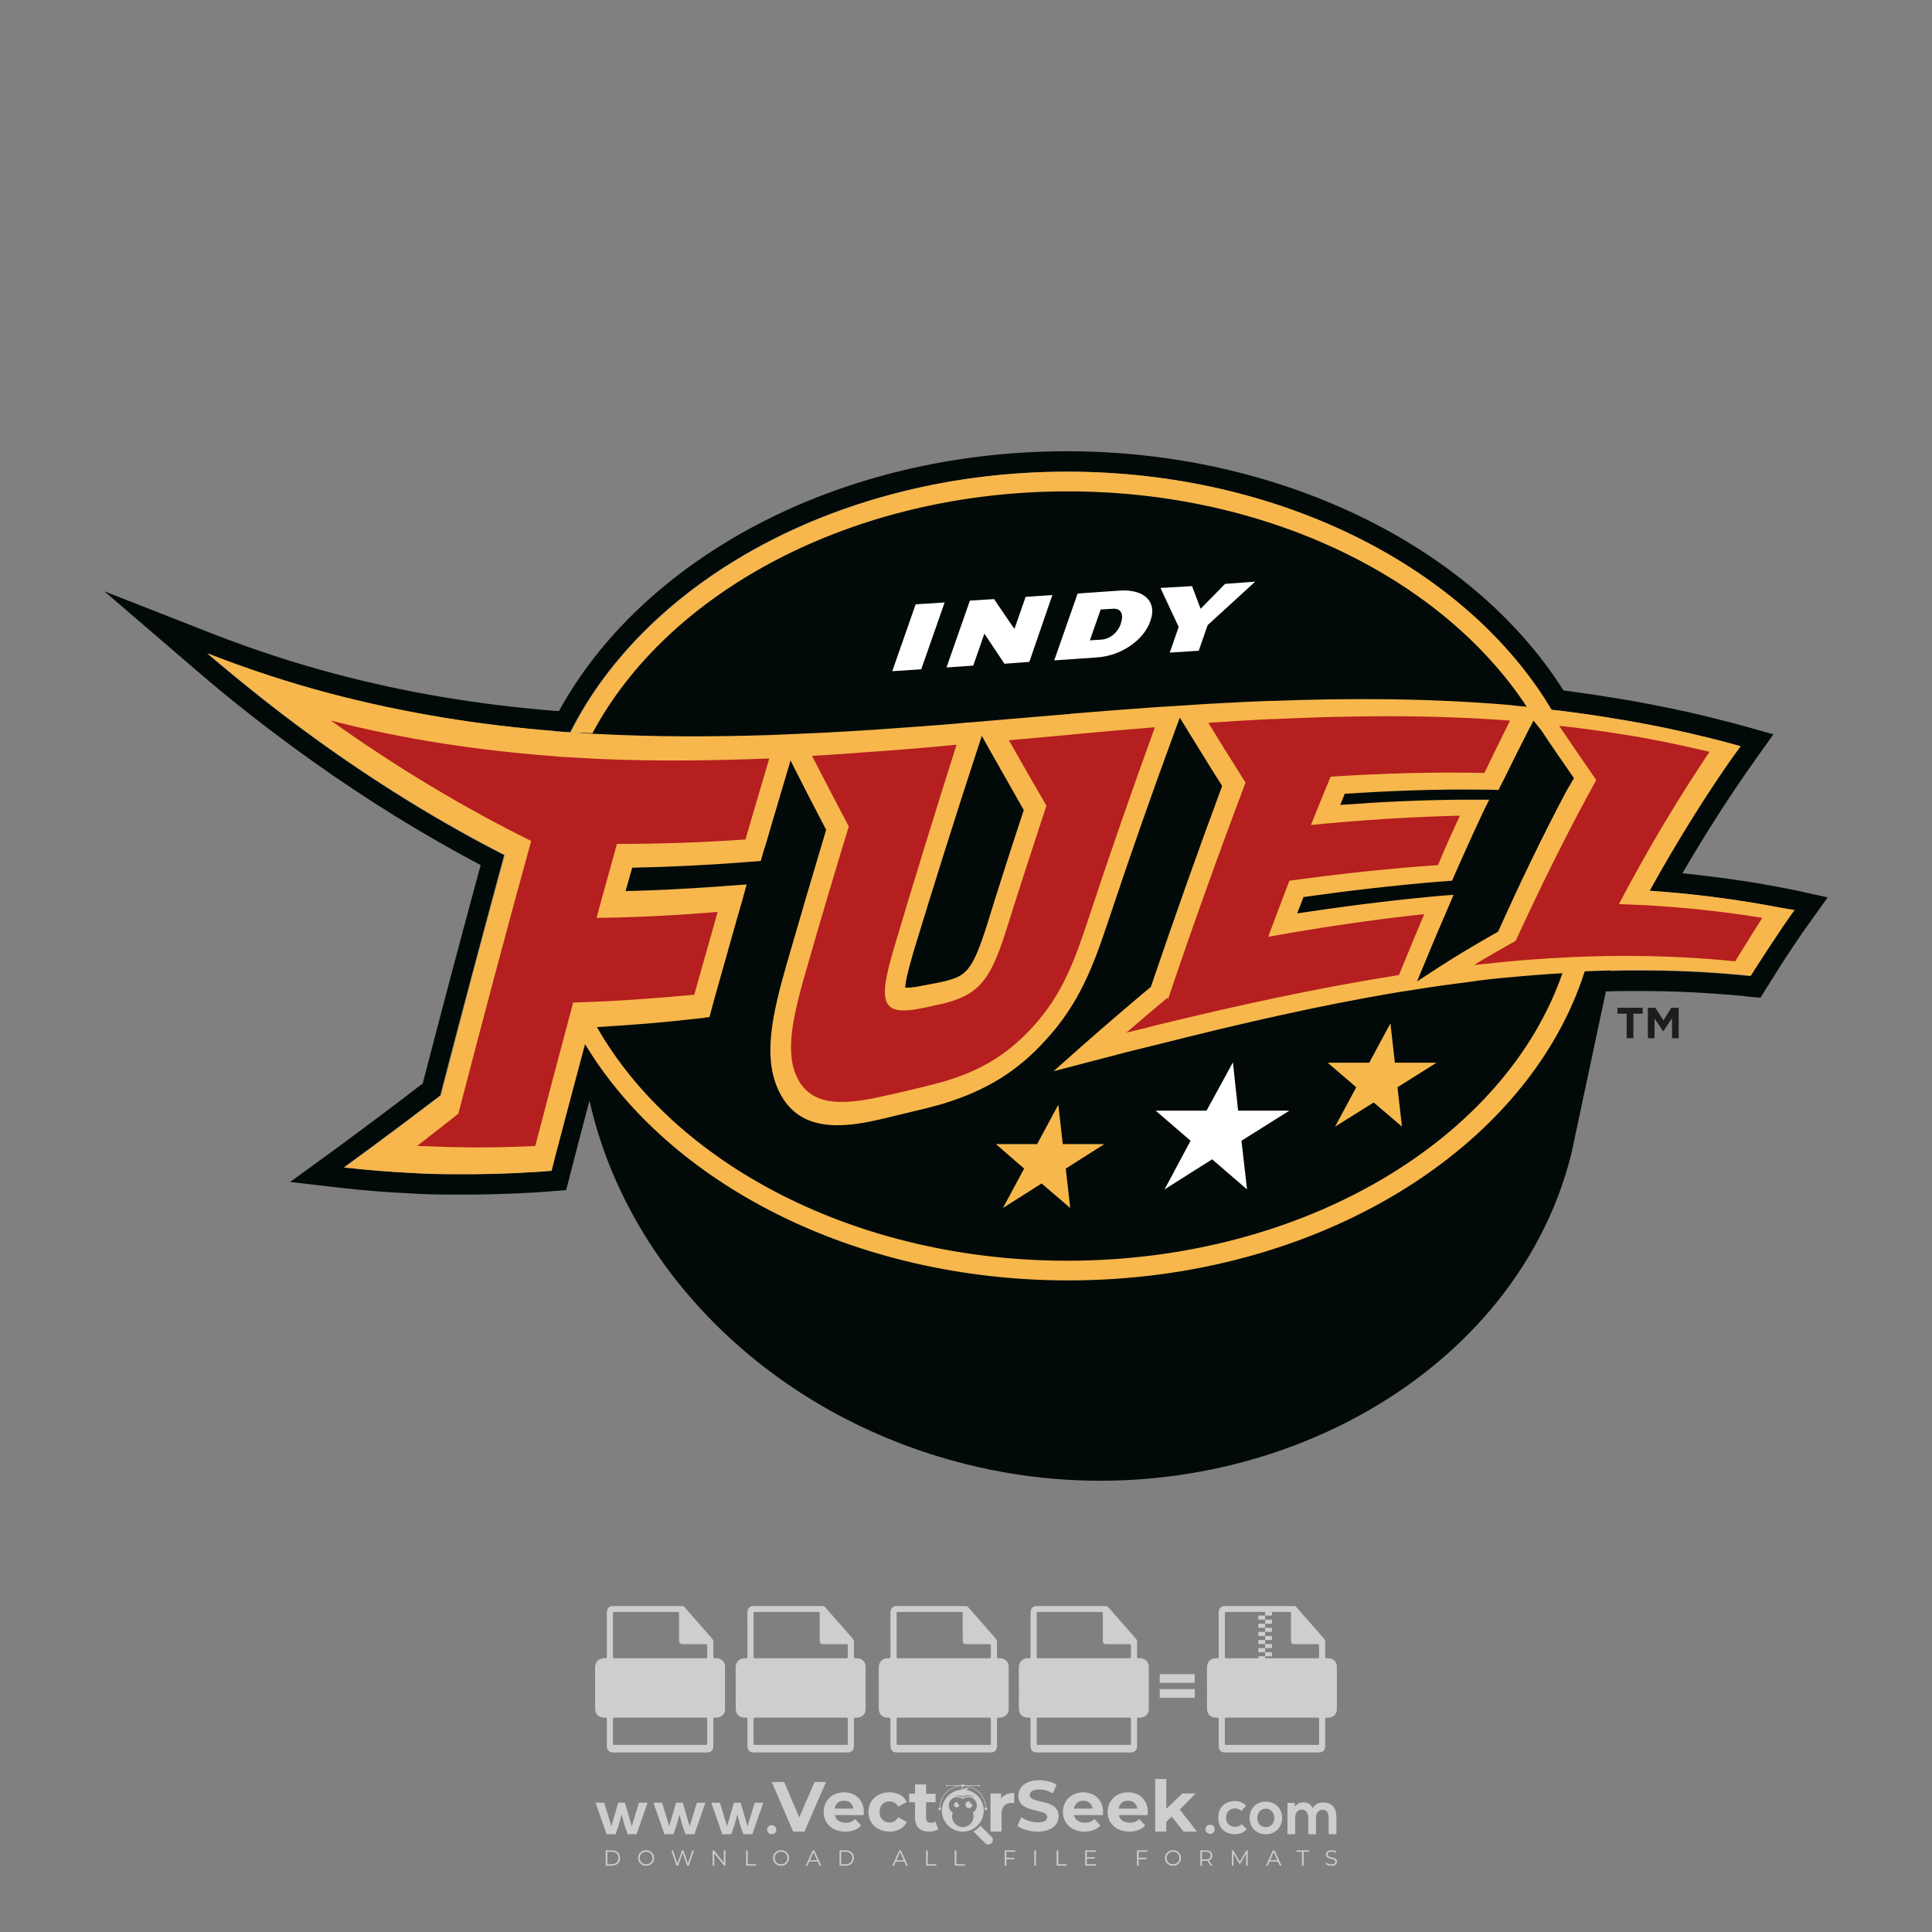 <?xml version="1.0" encoding="iso-8859-1"?>
<!-- Generator: Adobe Illustrator 27.0.0, SVG Export Plug-In . SVG Version: 6.00 Build 0)  -->
<svg version="1.1" id="Layer_1" xmlns="http://www.w3.org/2000/svg" xmlns:xlink="http://www.w3.org/1999/xlink" x="0px" y="0px"
	 viewBox="0 0 500 500" style="enable-background:new 0 0 500 500;" xml:space="preserve">
<rect x="0" y="0" width="500" height="500" fill="#808080" stroke="none"/>
<g id="watermark_1_">
	<g>
		<g id="watermark" style="opacity:0.61;">
			<g>
				<g>
					<g>
						<g>
							<polygon style="fill:#FFFFFF;" points="213.765,461.172 208.204,474.017 205.268,474.017 199.726,461.172 202.938,461.172 
								206.846,470.347 210.81,461.172 							"/>
						</g>
						<g>
							<path style="fill:#FFFFFF;" d="M223.507,469.741h-7.469c0.275,1.23,1.321,1.982,2.826,1.982c1.046,0,1.798-0.312,2.477-0.954
								l1.523,1.651c-0.917,1.046-2.294,1.597-4.074,1.597c-3.413,0-5.634-2.147-5.634-5.083c0-2.954,2.257-5.083,5.267-5.083
								c2.899,0,5.138,1.945,5.138,5.12C223.562,469.191,223.526,469.503,223.507,469.741 M216.002,468.071h4.863
								c-0.202-1.248-1.138-2.055-2.422-2.055C217.139,466.016,216.204,466.805,216.002,468.071"/>
						</g>
						<g>
							<path style="fill:#FFFFFF;" d="M224.735,468.934c0-2.973,2.294-5.083,5.505-5.083c2.074,0,3.707,0.899,4.423,2.514
								l-2.22,1.193c-0.532-0.936-1.321-1.358-2.221-1.358c-1.45,0-2.587,1.009-2.587,2.734c0,1.725,1.138,2.734,2.587,2.734
								c0.899,0,1.688-0.404,2.221-1.358l2.22,1.211c-0.716,1.578-2.349,2.495-4.423,2.495
								C227.029,474.017,224.735,471.907,224.735,468.934"/>
						</g>
						<g>
							<path style="fill:#FFFFFF;" d="M242.828,473.393c-0.587,0.422-1.45,0.624-2.331,0.624c-2.33,0-3.688-1.193-3.688-3.542
								v-4.055h-1.523v-2.202h1.523v-2.404h2.863v2.404h2.459v2.202h-2.459v4.019c0,0.844,0.458,1.303,1.229,1.303
								c0.422,0,0.844-0.128,1.156-0.367L242.828,473.393z"/>
						</g>
					</g>
					<g>
						<path style="fill:#FFFFFF;" d="M262.474,463.997v2.643c-0.238-0.018-0.422-0.037-0.642-0.037
							c-1.578,0-2.624,0.862-2.624,2.753v4.661h-2.863v-9.873h2.734v1.303C259.776,464.493,260.951,463.997,262.474,463.997"/>
					</g>
					<g>
						<path style="fill:#FFFFFF;" d="M263.299,472.53l1.009-2.239c1.083,0.789,2.697,1.339,4.239,1.339
							c1.762,0,2.477-0.587,2.477-1.376c0-2.404-7.469-0.752-7.469-5.524c0-2.184,1.762-4,5.413-4c1.615,0,3.267,0.385,4.459,1.138
							l-0.918,2.257c-1.193-0.679-2.422-1.009-3.56-1.009c-1.761,0-2.44,0.66-2.44,1.468c0,2.367,7.468,0.734,7.468,5.45
							c0,2.147-1.78,3.982-5.45,3.982C266.492,474.017,264.437,473.411,263.299,472.53"/>
					</g>
					<g>
						<path style="fill:#FFFFFF;" d="M285.428,469.741h-7.469c0.275,1.23,1.321,1.982,2.826,1.982c1.046,0,1.798-0.312,2.477-0.954
							l1.523,1.651c-0.918,1.046-2.294,1.597-4.074,1.597c-3.413,0-5.634-2.147-5.634-5.083c0-2.954,2.257-5.083,5.267-5.083
							c2.9,0,5.138,1.945,5.138,5.12C285.484,469.191,285.447,469.503,285.428,469.741 M277.923,468.071h4.863
							c-0.202-1.248-1.138-2.055-2.422-2.055C279.061,466.016,278.125,466.805,277.923,468.071"/>
					</g>
					<g>
						<path style="fill:#FFFFFF;" d="M297.007,469.741h-7.469c0.275,1.23,1.321,1.982,2.826,1.982c1.046,0,1.798-0.312,2.477-0.954
							l1.523,1.651c-0.918,1.046-2.294,1.597-4.074,1.597c-3.413,0-5.634-2.147-5.634-5.083c0-2.954,2.257-5.083,5.267-5.083
							c2.899,0,5.138,1.945,5.138,5.12C297.062,469.191,297.025,469.503,297.007,469.741 M289.501,468.071h4.863
							c-0.202-1.248-1.138-2.055-2.422-2.055C290.639,466.016,289.703,466.805,289.501,468.071"/>
					</g>
					<g>
						<polygon style="fill:#FFFFFF;" points="303.208,470.145 301.831,471.503 301.831,474.017 298.969,474.017 298.969,460.401 
							301.831,460.401 301.831,468.108 306.016,464.144 309.429,464.144 305.318,468.328 309.796,474.017 306.327,474.017 						"/>
					</g>
					<g>
						<path style="fill:#FFFFFF;" d="M256.601,475.359L256.601,475.359l-2.86-2.86c-0.435,0.508-0.953,0.943-1.534,1.284
							c-0.092,0.069-0.186,0.136-0.283,0.199l3.027,3.027c0.456,0.456,1.195,0.456,1.65,0
							C257.057,476.554,257.057,475.815,256.601,475.359"/>
					</g>
					<g>
						<path style="fill:#FFFFFF;" d="M249.984,463.244c0.221-0.173,0.495-0.281,0.797-0.281c0.042,0,0.083,0.002,0.124,0.006
							c-0.214-0.156-0.478-0.249-0.764-0.249c-0.395,0-0.744,0.18-0.981,0.458c-0.051,0-0.1,0.006-0.151,0.008
							c0.039-0.077,0.064-0.162,0.064-0.255c0-0.234-0.143-0.434-0.346-0.519c0.087,0.126,0.138,0.279,0.138,0.445
							c0,0.122-0.031,0.237-0.081,0.341c-2.811,0.201-5.03,2.539-5.03,5.4c0,2.993,2.426,5.42,5.42,5.42
							c2.993,0,5.42-2.426,5.42-5.42C254.595,465.879,252.593,463.635,249.984,463.244 M247.983,464.656
							c0.435,0,0.844,0.112,1.199,0.309c0.374-0.245,0.82-0.387,1.299-0.387c0.711,0,1.348,0.312,1.784,0.806
							c-0.435-0.379-1.004-0.61-1.627-0.61c-0.449,0-0.87,0.12-1.234,0.329c-0.079,0.046-0.156,0.096-0.229,0.15
							c-0.065-0.048-0.133-0.093-0.204-0.134c-0.369-0.219-0.8-0.344-1.26-0.344c-0.3,0-0.588,0.054-0.854,0.152
							C247.196,464.754,247.578,464.656,247.983,464.656 M251.772,469.098c0.115,0.305,0.181,0.634,0.181,0.979
							c0,1.534-1.244,2.777-2.778,2.777c-1.534,0-2.777-1.243-2.777-2.777c0-0.345,0.066-0.674,0.181-0.979
							c-0.62-0.382-1.035-1.064-1.035-1.846c0-1.197,0.971-2.168,2.168-2.168c0.565,0,1.078,0.218,1.463,0.572
							c0.386-0.354,0.899-0.572,1.464-0.572c1.197,0,2.168,0.971,2.168,2.168C252.807,468.034,252.392,468.716,251.772,469.098"/>
					</g>
					<g>
						<path style="fill:#FFFFFF;" d="M251.666,467.061c0,0.497-0.404,0.901-0.901,0.901c-0.497,0-0.901-0.404-0.901-0.901
							s0.404-0.901,0.901-0.901c0.101,0,0.197,0.017,0.287,0.047c-0.03,0.062-0.045,0.132-0.045,0.204
							c0,0.273,0.221,0.494,0.494,0.494c0.05,0,0.099-0.008,0.146-0.022C251.66,466.941,251.666,467,251.666,467.061"/>
					</g>
					<g>
						<path style="fill:#FFFFFF;" d="M248.255,467.061c0,0.376-0.305,0.681-0.681,0.681c-0.376,0-0.681-0.305-0.681-0.681
							s0.305-0.681,0.681-0.681c0.076,0,0.149,0.013,0.217,0.035c-0.023,0.047-0.034,0.1-0.034,0.155
							c0,0.206,0.167,0.374,0.374,0.374c0.038,0,0.075-0.006,0.11-0.017C248.25,466.97,248.255,467.015,248.255,467.061"/>
					</g>
					<g>
						<g>
							<g>
								<rect x="242.908" y="467.83" style="fill:#FFFFFF;" width="0.616" height="0.616"/>
							</g>
							<g>
								<rect x="254.827" y="467.83" style="fill:#FFFFFF;" width="0.616" height="0.616"/>
							</g>
							<g>
								<path style="fill:#FFFFFF;" d="M255.205,468.082h-0.14c0-3.248-2.642-5.89-5.89-5.89c-3.248,0-5.89,2.642-5.89,5.89h-0.14
									c0-1.611,0.627-3.125,1.766-4.264c1.139-1.139,2.653-1.766,4.264-1.766c1.611,0,3.125,0.627,4.264,1.766
									C254.578,464.957,255.205,466.471,255.205,468.082"/>
							</g>
						</g>
						<g>
							<rect x="248.868" y="461.814" style="fill:#FFFFFF;" width="0.616" height="0.616"/>
						</g>
						<g>
							<rect x="244.95" y="462.052" style="fill:#FFFFFF;" width="8.45" height="0.14"/>
						</g>
						<g>
							<path style="fill:#FFFFFF;" d="M245.174,462.15c0,0.108-0.088,0.196-0.196,0.196c-0.108,0-0.196-0.088-0.196-0.196
								c0-0.108,0.088-0.196,0.196-0.196C245.086,461.954,245.174,462.042,245.174,462.15"/>
						</g>
						<g>
							<path style="fill:#FFFFFF;" d="M253.596,462.15c0,0.108-0.088,0.196-0.196,0.196c-0.108,0-0.196-0.088-0.196-0.196
								c0-0.108,0.088-0.196,0.196-0.196C253.509,461.954,253.596,462.042,253.596,462.15"/>
						</g>
					</g>
				</g>
				<g>
					<path style="fill:#FFFFFF;" d="M314.356,473.409c0,1.559-2.364,1.559-2.364,0C311.993,471.851,314.356,471.851,314.356,473.409
						z"/>
				</g>
				<g>
					<g>
						<g>
							<path style="fill:#FFFFFF;" d="M161.739,466.549l1.772,6.088l1.855-6.088h2.215l-2.823,8.14h-2.33l-0.837-2.396l-0.722-2.708
								l-0.722,2.708l-0.837,2.396h-2.33l-2.839-8.14h2.231l1.855,6.088l1.756-6.088H161.739z"/>
						</g>
						<g>
							<path style="fill:#FFFFFF;" d="M176.713,466.549l1.772,6.088l1.855-6.088h2.215l-2.823,8.14h-2.33l-0.837-2.396l-0.722-2.708
								l-0.722,2.708l-0.837,2.396h-2.33l-2.839-8.14h2.231l1.855,6.088l1.756-6.088H176.713z"/>
						</g>
						<g>
							<path style="fill:#FFFFFF;" d="M191.687,466.549l1.772,6.088l1.855-6.088h2.215l-2.823,8.14h-2.33l-0.837-2.396l-0.722-2.708
								l-0.722,2.708l-0.837,2.396h-2.33l-2.839-8.14h2.231l1.855,6.088l1.756-6.088H191.687z"/>
						</g>
					</g>
					<g>
						<path style="fill:#FFFFFF;" d="M200.908,473.52c0,1.559-2.364,1.559-2.364,0C198.545,471.962,200.908,471.962,200.908,473.52z
							"/>
					</g>
					<g>
						<path style="fill:#FFFFFF;" d="M322.71,473.409c-0.935,0.919-1.919,1.28-3.117,1.28c-2.346,0-4.3-1.411-4.3-4.282
							s1.953-4.284,4.3-4.284c1.149,0,2.035,0.329,2.921,1.199l-1.264,1.329c-0.476-0.428-1.066-0.64-1.623-0.64
							c-1.346,0-2.33,0.985-2.33,2.396c0,1.542,1.05,2.362,2.297,2.362c0.64,0,1.28-0.18,1.772-0.672L322.71,473.409z"/>
					</g>
					<g>
						<path style="fill:#FFFFFF;" d="M331.805,470.472c0,2.33-1.591,4.217-4.217,4.217c-2.626,0-4.201-1.887-4.201-4.217
							c0-2.314,1.609-4.217,4.185-4.217C330.149,466.255,331.805,468.158,331.805,470.472z M325.389,470.472
							c0,1.231,0.739,2.38,2.199,2.38c1.46,0,2.199-1.149,2.199-2.38c0-1.215-0.854-2.396-2.199-2.396
							C326.144,468.077,325.389,469.258,325.389,470.472z"/>
					</g>
					<g>
						<path style="fill:#FFFFFF;" d="M338.572,474.689v-4.332c0-1.068-0.559-2.035-1.658-2.035c-1.082,0-1.722,0.967-1.722,2.035
							v4.332h-2.003v-8.107h1.855l0.148,0.985c0.426-0.82,1.362-1.116,2.133-1.116c0.969,0,1.937,0.394,2.396,1.51
							c0.723-1.149,1.658-1.478,2.708-1.478c2.297,0,3.43,1.412,3.43,3.84v4.365h-2.003v-4.365c0-1.066-0.442-1.97-1.526-1.97
							c-1.082,0-1.756,0.935-1.756,2.003v4.332H338.572z"/>
					</g>
				</g>
			</g>
		</g>
		<g style="opacity:0.61;">
			<g>
				<g>
					<path style="fill:#FFFFFF;" d="M345.988,431.299c-0.006-1.224-0.959-2.121-2.189-2.14c-0.924-0.014-0.832,0.12-0.834-0.867
						c-0.003-1.097-0.007-2.194,0.003-3.292c0.003-0.379-0.112-0.691-0.362-0.976c-2.342-2.668-4.678-5.342-7.019-8.011
						c-0.12-0.137-0.275-0.244-0.414-0.366c-6.214,0-12.427,0-18.641,0c-0.794,0.293-1.14,0.868-1.138,1.709
						c0.01,3.748,0.004,7.496,0.004,11.243c0,0.556-0.003,0.589-0.55,0.551c-1.497-0.102-2.516,0.986-2.497,2.492
						c0.044,3.476,0.013,6.953,0.014,10.429c0.001,1.58,0.867,2.443,2.45,2.449c0.582,0.002,0.582,0.002,0.582,0.6
						c0,2.219-0.001,4.438,0.001,6.657c0.001,1.192,0.58,1.771,1.768,1.771c8.013,0.001,16.027,0.001,24.04,0
						c1.168,0,1.755-0.583,1.757-1.745c0.002-2.256,0-4.512,0.001-6.768c0-0.512,0.002-0.511,0.52-0.515
						c0.271-0.002,0.541,0.008,0.809-0.058c0.996-0.246,1.69-1.044,1.694-2.069C346.003,438.696,346.005,434.997,345.988,431.299z
						 M317.537,417.162c5.337,0,10.674,0,16.01,0c0.548,0,0.554,0.007,0.554,0.561c0.001,2.243-0.001,4.486,0.001,6.73
						c0.001,0.811,0.249,1.059,1.06,1.059c1.91,0.001,3.821,0,5.731,0.001c0.458,0,0.479,0.021,0.481,0.483
						c0.003,0.887,0.002,1.775,0,2.662c-0.001,0.477-0.024,0.498-0.504,0.499c-3.895,0.001-7.79,0-11.684,0
						c-3.882,0-7.765,0-11.647,0c-0.55,0-0.552-0.001-0.552-0.561c-0.001-3.624-0.001-7.247,0-10.871
						C316.987,417.166,316.991,417.162,317.537,417.162z M340.822,451.579c-3.883,0.001-7.766,0-11.65,0c-3.871,0-7.742,0-11.613,0
						c-0.572,0-0.574-0.002-0.574-0.579c-0.001-1.997-0.001-3.994,0.001-5.991c0-0.464,0.023-0.486,0.478-0.487
						c7.803-0.001,15.607-0.001,23.41,0c0.478,0,0.499,0.02,0.499,0.503c0.002,1.997,0.001,3.994,0,5.991
						C341.375,451.574,341.37,451.579,340.822,451.579z"/>
				</g>
				<g>
					<g>
						<rect x="327.418" y="417.053" style="fill:#FFFFFF;" width="1.757" height="1.054"/>
					</g>
					<g>
						<rect x="325.662" y="418.107" style="fill:#FFFFFF;" width="1.757" height="1.054"/>
					</g>
					<g>
						<rect x="327.418" y="419.161" style="fill:#FFFFFF;" width="1.757" height="1.054"/>
					</g>
					<g>
						<rect x="325.662" y="420.215" style="fill:#FFFFFF;" width="1.757" height="1.054"/>
					</g>
					<g>
						<rect x="327.418" y="421.269" style="fill:#FFFFFF;" width="1.757" height="1.054"/>
					</g>
					<g>
						<rect x="325.662" y="422.323" style="fill:#FFFFFF;" width="1.757" height="1.054"/>
					</g>
					<g>
						<rect x="327.418" y="423.378" style="fill:#FFFFFF;" width="1.757" height="1.054"/>
					</g>
					<g>
						<rect x="325.662" y="424.432" style="fill:#FFFFFF;" width="1.757" height="1.054"/>
					</g>
					<g>
						<rect x="327.418" y="425.486" style="fill:#FFFFFF;" width="1.757" height="1.054"/>
					</g>
					<g>
						<rect x="325.662" y="426.54" style="fill:#FFFFFF;" width="1.757" height="1.054"/>
					</g>
					<g>
						<rect x="327.418" y="427.594" style="fill:#FFFFFF;" width="1.757" height="1.054"/>
					</g>
					<g>
						<rect x="325.662" y="428.648" style="fill:#FFFFFF;" width="1.757" height="1.054"/>
					</g>
				</g>
			</g>
			<g>
				<path style="fill:#FFFFFF;" d="M187.637,431.299c-0.006-1.224-0.959-2.121-2.189-2.14c-0.924-0.014-0.832,0.12-0.834-0.867
					c-0.003-1.097-0.007-2.194,0.003-3.292c0.003-0.379-0.112-0.691-0.362-0.976c-2.342-2.668-4.678-5.342-7.019-8.011
					c-0.12-0.137-0.275-0.244-0.414-0.366c-6.214,0-12.427,0-18.641,0c-0.794,0.293-1.14,0.868-1.138,1.709
					c0.01,3.748,0.004,7.496,0.004,11.243c0,0.556-0.003,0.589-0.55,0.551c-1.497-0.102-2.516,0.986-2.497,2.492
					c0.044,3.476,0.013,6.953,0.014,10.429c0.001,1.58,0.867,2.443,2.45,2.449c0.582,0.002,0.582,0.002,0.582,0.6
					c0,2.219-0.001,4.438,0.001,6.657c0.001,1.192,0.58,1.771,1.768,1.771c8.013,0.001,16.027,0.001,24.04,0
					c1.168,0,1.755-0.583,1.757-1.745c0.002-2.256,0-4.512,0.001-6.768c0-0.512,0.002-0.511,0.52-0.515
					c0.271-0.002,0.541,0.008,0.809-0.058c0.996-0.246,1.69-1.044,1.694-2.069C187.652,438.696,187.655,434.997,187.637,431.299z
					 M159.187,417.162c5.337,0,10.674,0,16.01,0c0.548,0,0.554,0.007,0.554,0.561c0.001,2.243-0.001,4.486,0.001,6.73
					c0.001,0.811,0.249,1.059,1.06,1.059c1.91,0.001,3.821,0,5.731,0.001c0.458,0,0.479,0.021,0.481,0.483
					c0.003,0.887,0.002,1.775,0,2.662c-0.001,0.477-0.024,0.498-0.504,0.499c-3.895,0.001-7.79,0-11.684,0
					c-3.882,0-7.765,0-11.647,0c-0.55,0-0.552-0.001-0.552-0.561c-0.001-3.624-0.001-7.247,0-10.871
					C158.636,417.166,158.64,417.162,159.187,417.162z M182.472,451.579c-3.883,0.001-7.766,0-11.65,0c-3.871,0-7.742,0-11.613,0
					c-0.572,0-0.574-0.002-0.574-0.579c-0.001-1.997-0.001-3.994,0.001-5.991c0-0.464,0.023-0.486,0.478-0.487
					c7.803-0.001,15.607-0.001,23.41,0c0.478,0,0.499,0.02,0.499,0.503c0.002,1.997,0.001,3.994,0,5.991
					C183.024,451.574,183.019,451.579,182.472,451.579z"/>
			</g>
			<g>
				<path style="fill:#FFFFFF;" d="M159.779,440.669v-7.897h2.779c0.375,0,0.726,0.061,1.053,0.182
					c0.327,0.121,0.612,0.292,0.855,0.513c0.242,0.221,0.434,0.483,0.573,0.789c0.14,0.305,0.21,0.642,0.21,1.009
					c0,0.375-0.07,0.715-0.21,1.02c-0.14,0.305-0.331,0.568-0.573,0.789c-0.243,0.221-0.528,0.392-0.855,0.513
					c-0.327,0.121-0.678,0.182-1.053,0.182h-1.29v2.901H159.779z M162.58,436.356c0.39,0,0.684-0.111,0.882-0.331
					c0.199-0.22,0.298-0.474,0.298-0.761c0-0.14-0.024-0.276-0.072-0.408c-0.048-0.132-0.121-0.248-0.221-0.347
					c-0.099-0.099-0.223-0.178-0.37-0.237c-0.147-0.059-0.32-0.089-0.518-0.089h-1.312v2.173H162.58z"/>
				<path style="fill:#FFFFFF;" d="M166.308,432.771h1.731l3.177,5.294h0.088l-0.088-1.522v-3.772h1.478v7.897h-1.566l-3.353-5.592
					h-0.088l0.088,1.522v4.07h-1.467V432.771z"/>
				<path style="fill:#FFFFFF;" d="M177.922,436.334h3.872c0.022,0.089,0.04,0.195,0.055,0.32c0.014,0.125,0.022,0.25,0.022,0.375
					c0,0.507-0.077,0.985-0.231,1.434c-0.154,0.449-0.397,0.849-0.728,1.202c-0.353,0.375-0.776,0.666-1.268,0.871
					c-0.493,0.206-1.055,0.309-1.688,0.309c-0.574,0-1.114-0.103-1.622-0.309c-0.507-0.206-0.948-0.492-1.323-0.86
					c-0.375-0.367-0.673-0.803-0.894-1.307c-0.221-0.504-0.331-1.053-0.331-1.649c0-0.595,0.11-1.145,0.331-1.649
					c0.221-0.504,0.518-0.939,0.894-1.307c0.375-0.367,0.816-0.654,1.323-0.86c0.507-0.206,1.048-0.309,1.622-0.309
					c0.64,0,1.211,0.11,1.715,0.331c0.504,0.221,0.935,0.526,1.296,0.915l-1.025,1.004c-0.258-0.272-0.544-0.48-0.861-0.623
					c-0.316-0.143-0.695-0.215-1.136-0.215c-0.361,0-0.703,0.065-1.026,0.193c-0.324,0.129-0.607,0.311-0.85,0.546
					c-0.242,0.235-0.436,0.52-0.579,0.855c-0.143,0.335-0.215,0.708-0.215,1.119c0,0.412,0.072,0.785,0.215,1.12
					c0.143,0.335,0.338,0.62,0.584,0.855c0.246,0.235,0.531,0.418,0.855,0.546c0.323,0.129,0.669,0.193,1.037,0.193
					c0.419,0,0.773-0.061,1.064-0.182c0.29-0.121,0.538-0.278,0.744-0.469c0.148-0.132,0.275-0.3,0.381-0.502
					c0.106-0.202,0.189-0.428,0.248-0.678h-2.482V436.334z"/>
			</g>
			<g>
				<path style="fill:#FFFFFF;" d="M224.019,431.299c-0.006-1.224-0.959-2.121-2.189-2.14c-0.924-0.014-0.832,0.12-0.834-0.867
					c-0.003-1.097-0.007-2.194,0.003-3.292c0.003-0.379-0.112-0.691-0.362-0.976c-2.342-2.668-4.678-5.342-7.019-8.011
					c-0.12-0.137-0.275-0.244-0.414-0.366c-6.214,0-12.427,0-18.641,0c-0.794,0.293-1.14,0.868-1.138,1.709
					c0.01,3.748,0.004,7.496,0.004,11.243c0,0.556-0.003,0.589-0.55,0.551c-1.497-0.102-2.516,0.986-2.497,2.492
					c0.044,3.476,0.013,6.953,0.014,10.429c0.001,1.58,0.867,2.443,2.45,2.449c0.582,0.002,0.582,0.002,0.582,0.6
					c0,2.219-0.001,4.438,0.001,6.657c0.001,1.192,0.58,1.771,1.768,1.771c8.013,0.001,16.027,0.001,24.04,0
					c1.168,0,1.755-0.583,1.757-1.745c0.002-2.256,0-4.512,0.001-6.768c0-0.512,0.002-0.511,0.52-0.515
					c0.271-0.002,0.541,0.008,0.809-0.058c0.997-0.246,1.69-1.044,1.694-2.069C224.034,438.696,224.036,434.997,224.019,431.299z
					 M195.568,417.162c5.337,0,10.674,0,16.01,0c0.548,0,0.554,0.007,0.554,0.561c0.001,2.243-0.001,4.486,0.001,6.73
					c0.001,0.811,0.249,1.059,1.06,1.059c1.91,0.001,3.821,0,5.731,0.001c0.458,0,0.479,0.021,0.481,0.483
					c0.003,0.887,0.002,1.775,0,2.662c-0.001,0.477-0.024,0.498-0.504,0.499c-3.895,0.001-7.79,0-11.684,0
					c-3.882,0-7.765,0-11.647,0c-0.55,0-0.552-0.001-0.552-0.561c-0.001-3.624-0.001-7.247,0-10.871
					C195.018,417.166,195.022,417.162,195.568,417.162z M218.854,451.579c-3.883,0.001-7.766,0-11.65,0c-3.871,0-7.742,0-11.613,0
					c-0.572,0-0.574-0.002-0.574-0.579c-0.001-1.997-0.001-3.994,0.001-5.991c0-0.464,0.023-0.486,0.478-0.487
					c7.803-0.001,15.607-0.001,23.41,0c0.478,0,0.499,0.02,0.499,0.503c0.002,1.997,0.001,3.994,0,5.991
					C219.406,451.574,219.401,451.579,218.854,451.579z"/>
			</g>
			<g>
				<path style="fill:#FFFFFF;" d="M205.111,432.771h1.699l2.967,7.897h-1.644l-0.651-1.886h-3.044l-0.651,1.886h-1.643
					L205.111,432.771z M206.997,437.415l-0.706-1.974l-0.287-0.96h-0.088l-0.287,0.96l-0.706,1.974H206.997z"/>
				<path style="fill:#FFFFFF;" d="M211.331,434.536c-0.125,0-0.245-0.024-0.359-0.072c-0.114-0.048-0.213-0.114-0.298-0.199
					c-0.084-0.084-0.151-0.182-0.198-0.292c-0.048-0.11-0.072-0.232-0.072-0.364s0.024-0.254,0.072-0.364
					c0.048-0.11,0.114-0.208,0.198-0.292c0.084-0.084,0.184-0.151,0.298-0.198c0.114-0.048,0.233-0.072,0.359-0.072
					c0.257,0,0.478,0.09,0.662,0.27c0.184,0.181,0.276,0.399,0.276,0.656s-0.092,0.476-0.276,0.656
					C211.809,434.446,211.589,434.536,211.331,434.536z M210.615,440.669v-5.404h1.445v5.404H210.615z"/>
			</g>
			<g>
				<path style="fill:#FFFFFF;" d="M261.044,431.299c-0.006-1.224-0.959-2.121-2.189-2.14c-0.924-0.014-0.832,0.12-0.834-0.867
					c-0.003-1.097-0.007-2.194,0.003-3.292c0.003-0.379-0.112-0.691-0.362-0.976c-2.342-2.668-4.678-5.342-7.019-8.011
					c-0.12-0.137-0.275-0.244-0.414-0.366c-6.214,0-12.427,0-18.641,0c-0.794,0.293-1.14,0.868-1.138,1.709
					c0.01,3.748,0.004,7.496,0.004,11.243c0,0.556-0.003,0.589-0.55,0.551c-1.497-0.102-2.516,0.986-2.497,2.492
					c0.044,3.476,0.013,6.953,0.014,10.429c0.001,1.58,0.867,2.443,2.45,2.449c0.582,0.002,0.582,0.002,0.582,0.6
					c0,2.219-0.001,4.438,0.001,6.657c0.001,1.192,0.58,1.771,1.768,1.771c8.013,0.001,16.027,0.001,24.04,0
					c1.168,0,1.755-0.583,1.757-1.745c0.002-2.256,0-4.512,0.001-6.768c0-0.512,0.002-0.511,0.52-0.515
					c0.271-0.002,0.541,0.008,0.809-0.058c0.996-0.246,1.69-1.044,1.694-2.069C261.059,438.696,261.061,434.997,261.044,431.299z
					 M232.593,417.162c5.337,0,10.674,0,16.01,0c0.548,0,0.554,0.007,0.554,0.561c0.001,2.243-0.001,4.486,0.001,6.73
					c0.001,0.811,0.249,1.059,1.06,1.059c1.91,0.001,3.821,0,5.731,0.001c0.458,0,0.479,0.021,0.481,0.483
					c0.003,0.887,0.002,1.775,0,2.662c-0.001,0.477-0.024,0.498-0.504,0.499c-3.895,0.001-7.79,0-11.684,0
					c-3.882,0-7.765,0-11.647,0c-0.55,0-0.552-0.001-0.552-0.561c-0.001-3.624-0.001-7.247,0-10.871
					C232.042,417.166,232.047,417.162,232.593,417.162z M255.878,451.579c-3.883,0.001-7.766,0-11.65,0c-3.871,0-7.742,0-11.613,0
					c-0.572,0-0.574-0.002-0.574-0.579c-0.001-1.997-0.001-3.994,0.001-5.991c0-0.464,0.023-0.486,0.478-0.487
					c7.803-0.001,15.607-0.001,23.41,0c0.478,0,0.499,0.02,0.499,0.503c0.002,1.997,0.001,3.994,0,5.991
					C256.431,451.574,256.426,451.579,255.878,451.579z"/>
			</g>
			<g>
				<path style="fill:#FFFFFF;" d="M236.361,440.845c-0.338,0-0.662-0.048-0.971-0.143c-0.309-0.095-0.592-0.239-0.849-0.43
					c-0.257-0.191-0.481-0.425-0.673-0.7c-0.191-0.276-0.342-0.597-0.452-0.965l1.401-0.551c0.103,0.397,0.283,0.726,0.54,0.987
					c0.257,0.261,0.596,0.392,1.015,0.392c0.154,0,0.303-0.02,0.447-0.061c0.143-0.04,0.272-0.099,0.386-0.176
					s0.204-0.175,0.27-0.292c0.066-0.118,0.099-0.254,0.099-0.408c0-0.147-0.026-0.279-0.077-0.397
					c-0.051-0.117-0.138-0.227-0.259-0.331c-0.121-0.103-0.28-0.202-0.475-0.298c-0.195-0.095-0.435-0.195-0.722-0.298l-0.485-0.176
					c-0.213-0.073-0.429-0.173-0.645-0.298c-0.217-0.125-0.413-0.276-0.59-0.452c-0.177-0.176-0.322-0.384-0.436-0.623
					c-0.114-0.239-0.171-0.509-0.171-0.81c0-0.309,0.06-0.597,0.182-0.866c0.121-0.268,0.294-0.503,0.518-0.706
					c0.224-0.202,0.492-0.36,0.805-0.474s0.66-0.171,1.042-0.171c0.397,0,0.74,0.053,1.031,0.16
					c0.291,0.107,0.537,0.243,0.739,0.408c0.202,0.165,0.366,0.348,0.491,0.546c0.125,0.199,0.217,0.386,0.276,0.563l-1.312,0.551
					c-0.074-0.221-0.208-0.419-0.402-0.596c-0.195-0.176-0.462-0.265-0.8-0.265c-0.324,0-0.592,0.075-0.805,0.226
					c-0.213,0.151-0.32,0.348-0.32,0.59c0,0.235,0.103,0.436,0.309,0.601c0.206,0.165,0.533,0.325,0.982,0.48l0.497,0.165
					c0.316,0.111,0.605,0.237,0.866,0.381c0.261,0.143,0.485,0.314,0.673,0.513c0.187,0.199,0.331,0.425,0.43,0.678
					c0.1,0.254,0.149,0.546,0.149,0.877c0,0.412-0.083,0.767-0.248,1.064c-0.165,0.298-0.377,0.542-0.634,0.734
					c-0.258,0.191-0.548,0.335-0.872,0.43C236.986,440.797,236.67,440.845,236.361,440.845z"/>
				<path style="fill:#FFFFFF;" d="M239.516,432.771h1.61l1.633,4.754l0.287,1.015h0.088l0.309-1.015l1.699-4.754h1.61l-2.879,7.897
					h-1.566L239.516,432.771z"/>
				<path style="fill:#FFFFFF;" d="M251.097,436.334h3.871c0.022,0.089,0.04,0.195,0.055,0.32c0.015,0.125,0.023,0.25,0.023,0.375
					c0,0.507-0.078,0.985-0.232,1.434c-0.154,0.449-0.397,0.849-0.728,1.202c-0.353,0.375-0.775,0.666-1.268,0.871
					c-0.493,0.206-1.055,0.309-1.688,0.309c-0.574,0-1.114-0.103-1.621-0.309c-0.507-0.206-0.949-0.492-1.324-0.86
					c-0.375-0.367-0.673-0.803-0.894-1.307c-0.22-0.504-0.331-1.053-0.331-1.649c0-0.595,0.11-1.145,0.331-1.649
					c0.221-0.504,0.518-0.939,0.894-1.307c0.375-0.367,0.816-0.654,1.324-0.86c0.507-0.206,1.047-0.309,1.621-0.309
					c0.64,0,1.211,0.11,1.715,0.331c0.504,0.221,0.936,0.526,1.296,0.915l-1.026,1.004c-0.257-0.272-0.544-0.48-0.861-0.623
					c-0.316-0.143-0.694-0.215-1.136-0.215c-0.36,0-0.702,0.065-1.026,0.193c-0.323,0.129-0.607,0.311-0.849,0.546
					c-0.243,0.235-0.436,0.52-0.579,0.855c-0.143,0.335-0.215,0.708-0.215,1.119c0,0.412,0.072,0.785,0.215,1.12
					c0.143,0.335,0.338,0.62,0.585,0.855c0.246,0.235,0.531,0.418,0.854,0.546c0.324,0.129,0.669,0.193,1.037,0.193
					c0.419,0,0.774-0.061,1.064-0.182c0.29-0.121,0.539-0.278,0.745-0.469c0.147-0.132,0.274-0.3,0.38-0.502
					c0.107-0.202,0.189-0.428,0.248-0.678h-2.482V436.334z"/>
			</g>
			<g>
				<path style="fill:#FFFFFF;" d="M297.3,431.299c-0.006-1.224-0.959-2.121-2.189-2.14c-0.924-0.014-0.832,0.12-0.834-0.867
					c-0.003-1.097-0.007-2.194,0.003-3.292c0.003-0.379-0.112-0.691-0.362-0.976c-2.342-2.668-4.678-5.342-7.019-8.011
					c-0.12-0.137-0.275-0.244-0.414-0.366c-6.214,0-12.427,0-18.641,0c-0.794,0.293-1.14,0.868-1.138,1.709
					c0.01,3.748,0.004,7.496,0.004,11.243c0,0.556-0.003,0.589-0.55,0.551c-1.497-0.102-2.516,0.986-2.497,2.492
					c0.044,3.476,0.013,6.953,0.014,10.429c0.001,1.58,0.867,2.443,2.45,2.449c0.582,0.002,0.582,0.002,0.582,0.6
					c0,2.219-0.001,4.438,0.001,6.657c0.001,1.192,0.58,1.771,1.768,1.771c8.013,0.001,16.027,0.001,24.04,0
					c1.168,0,1.755-0.583,1.757-1.745c0.002-2.256,0-4.512,0.001-6.768c0-0.512,0.002-0.511,0.52-0.515
					c0.271-0.002,0.541,0.008,0.809-0.058c0.996-0.246,1.69-1.044,1.694-2.069C297.315,438.696,297.318,434.997,297.3,431.299z
					 M268.85,417.162c5.337,0,10.674,0,16.01,0c0.548,0,0.554,0.007,0.554,0.561c0.001,2.243-0.001,4.486,0.001,6.73
					c0.001,0.811,0.249,1.059,1.06,1.059c1.91,0.001,3.821,0,5.731,0.001c0.458,0,0.479,0.021,0.481,0.483
					c0.003,0.887,0.002,1.775,0,2.662c-0.001,0.477-0.024,0.498-0.504,0.499c-3.895,0.001-7.79,0-11.684,0
					c-3.882,0-7.765,0-11.647,0c-0.55,0-0.552-0.001-0.552-0.561c-0.001-3.624-0.001-7.247,0-10.871
					C268.299,417.166,268.303,417.162,268.85,417.162z M292.135,451.579c-3.883,0.001-7.766,0-11.65,0c-3.871,0-7.742,0-11.613,0
					c-0.572,0-0.574-0.002-0.574-0.579c-0.001-1.997-0.001-3.994,0.001-5.991c0-0.464,0.023-0.486,0.478-0.487
					c7.803-0.001,15.607-0.001,23.41,0c0.478,0,0.499,0.02,0.499,0.503c0.001,1.997,0.001,3.994,0,5.991
					C292.687,451.574,292.682,451.579,292.135,451.579z"/>
			</g>
			<g>
				<path style="fill:#FFFFFF;" d="M272.966,434.183v1.831h3.165v1.412h-3.165v1.831h3.518v1.412h-5.007v-7.897h5.007v1.412H272.966
					z"/>
				<path style="fill:#FFFFFF;" d="M277.852,440.669v-7.897h2.779c0.375,0,0.726,0.061,1.053,0.182
					c0.327,0.121,0.612,0.292,0.855,0.513c0.243,0.221,0.434,0.483,0.574,0.789c0.14,0.305,0.209,0.642,0.209,1.009
					c0,0.375-0.07,0.715-0.209,1.02c-0.14,0.305-0.331,0.568-0.574,0.789c-0.243,0.221-0.528,0.392-0.855,0.513
					c-0.327,0.121-0.678,0.182-1.053,0.182h-1.29v2.901H277.852z M280.653,436.356c0.389,0,0.684-0.111,0.882-0.331
					c0.199-0.22,0.298-0.474,0.298-0.761c0-0.14-0.024-0.276-0.072-0.408c-0.048-0.132-0.121-0.248-0.221-0.347
					c-0.099-0.099-0.222-0.178-0.37-0.237c-0.147-0.059-0.32-0.089-0.518-0.089h-1.312v2.173H280.653z"/>
				<path style="fill:#FFFFFF;" d="M286.797,440.845c-0.338,0-0.662-0.048-0.971-0.143c-0.309-0.095-0.592-0.239-0.849-0.43
					c-0.257-0.191-0.482-0.425-0.673-0.7c-0.191-0.276-0.342-0.597-0.452-0.965l1.401-0.551c0.103,0.397,0.283,0.726,0.541,0.987
					c0.257,0.261,0.595,0.392,1.015,0.392c0.154,0,0.303-0.02,0.447-0.061c0.143-0.04,0.272-0.099,0.386-0.176
					c0.114-0.077,0.204-0.175,0.27-0.292c0.066-0.118,0.1-0.254,0.1-0.408c0-0.147-0.026-0.279-0.077-0.397
					c-0.051-0.117-0.138-0.227-0.259-0.331c-0.121-0.103-0.279-0.202-0.474-0.298c-0.195-0.095-0.436-0.195-0.723-0.298
					l-0.485-0.176c-0.213-0.073-0.428-0.173-0.645-0.298c-0.217-0.125-0.414-0.276-0.59-0.452c-0.176-0.176-0.322-0.384-0.436-0.623
					c-0.114-0.239-0.171-0.509-0.171-0.81c0-0.309,0.061-0.597,0.182-0.866c0.121-0.268,0.294-0.503,0.518-0.706
					c0.224-0.202,0.493-0.36,0.805-0.474c0.312-0.114,0.66-0.171,1.042-0.171c0.397,0,0.741,0.053,1.031,0.16
					c0.29,0.107,0.537,0.243,0.739,0.408c0.202,0.165,0.365,0.348,0.491,0.546c0.125,0.199,0.217,0.386,0.276,0.563l-1.312,0.551
					c-0.074-0.221-0.208-0.419-0.403-0.596c-0.195-0.176-0.462-0.265-0.799-0.265c-0.324,0-0.592,0.075-0.805,0.226
					c-0.213,0.151-0.32,0.348-0.32,0.59c0,0.235,0.103,0.436,0.309,0.601c0.206,0.165,0.533,0.325,0.982,0.48l0.496,0.165
					c0.316,0.111,0.605,0.237,0.866,0.381c0.261,0.143,0.485,0.314,0.673,0.513c0.187,0.199,0.331,0.425,0.43,0.678
					c0.099,0.254,0.149,0.546,0.149,0.877c0,0.412-0.083,0.767-0.248,1.064c-0.165,0.298-0.377,0.542-0.634,0.734
					c-0.258,0.191-0.548,0.335-0.872,0.43C287.422,440.797,287.105,440.845,286.797,440.845z"/>
			</g>
			<g>
				<path style="fill:#FFFFFF;" d="M321.394,439.168l4.004-4.985h-3.827v-1.412h5.559v1.5l-3.96,4.985h4.004v1.412h-5.779V439.168z"
					/>
				<path style="fill:#FFFFFF;" d="M328.409,432.771h1.489v7.897h-1.489V432.771z"/>
				<path style="fill:#FFFFFF;" d="M331.486,440.669v-7.897h2.779c0.375,0,0.726,0.061,1.053,0.182
					c0.327,0.121,0.612,0.292,0.855,0.513s0.434,0.483,0.574,0.789c0.14,0.305,0.209,0.642,0.209,1.009
					c0,0.375-0.07,0.715-0.209,1.02c-0.14,0.305-0.331,0.568-0.574,0.789c-0.243,0.221-0.528,0.392-0.855,0.513
					c-0.327,0.121-0.678,0.182-1.053,0.182h-1.29v2.901H331.486z M334.288,436.356c0.389,0,0.684-0.111,0.882-0.331
					c0.199-0.22,0.298-0.474,0.298-0.761c0-0.14-0.024-0.276-0.072-0.408c-0.048-0.132-0.121-0.248-0.221-0.347
					c-0.099-0.099-0.222-0.178-0.37-0.237c-0.147-0.059-0.32-0.089-0.518-0.089h-1.312v2.173H334.288z"/>
			</g>
		</g>
		<g style="opacity:0.61;">
			<path style="fill:#FFFFFF;" d="M300.133,433.27h9.067v2.242h-9.067V433.27z M300.133,437.136h9.067v2.243h-9.067V437.136z"/>
		</g>
	</g>
	<g style="opacity:0.61;">
		<path style="fill:#FFFFFF;" d="M156.756,478.878h1.607c1.263,0,2.114,0.812,2.114,1.974c0,1.161-0.851,1.973-2.114,1.973h-1.607
			V478.878z M158.34,482.464c1.049,0,1.725-0.665,1.725-1.612c0-0.947-0.677-1.613-1.725-1.613h-1.167v3.225H158.34z"/>
		<path style="fill:#FFFFFF;" d="M165.139,480.851c0-1.15,0.879-2.007,2.075-2.007c1.184,0,2.069,0.851,2.069,2.007
			c0,1.156-0.885,2.007-2.069,2.007C166.019,482.858,165.139,482.002,165.139,480.851z M168.866,480.851
			c0-0.942-0.705-1.635-1.652-1.635c-0.953,0-1.663,0.693-1.663,1.635c0,0.941,0.71,1.635,1.663,1.635
			C168.162,482.486,168.866,481.793,168.866,480.851z"/>
		<path style="fill:#FFFFFF;" d="M179.596,478.878l-1.331,3.947h-0.44l-1.156-3.366l-1.161,3.366h-0.434l-1.331-3.947h0.429
			l1.139,3.394l1.178-3.394h0.389l1.161,3.411l1.156-3.411H179.596z"/>
		<path style="fill:#FFFFFF;" d="M187.731,478.878v3.947h-0.344l-2.537-3.202v3.202h-0.417v-3.947h0.344l2.543,3.203v-3.203H187.731
			z"/>
		<path style="fill:#FFFFFF;" d="M193.093,478.878h0.417v3.586h2.21v0.361h-2.627V478.878z"/>
		<path style="fill:#FFFFFF;" d="M200.061,480.851c0-1.15,0.879-2.007,2.075-2.007c1.184,0,2.069,0.851,2.069,2.007
			c0,1.156-0.885,2.007-2.069,2.007C200.941,482.858,200.061,482.002,200.061,480.851z M203.788,480.851
			c0-0.942-0.705-1.635-1.652-1.635c-0.953,0-1.663,0.693-1.663,1.635c0,0.941,0.71,1.635,1.663,1.635
			C203.083,482.486,203.788,481.793,203.788,480.851z"/>
		<path style="fill:#FFFFFF;" d="M211.636,481.77h-2.199l-0.474,1.054h-0.434l1.804-3.947h0.412l1.804,3.947h-0.44L211.636,481.77z
			 M211.484,481.432l-0.947-2.12l-0.947,2.12H211.484z"/>
		<path style="fill:#FFFFFF;" d="M217.28,478.878h1.607c1.263,0,2.114,0.812,2.114,1.974c0,1.161-0.851,1.973-2.114,1.973h-1.607
			V478.878z M218.864,482.464c1.049,0,1.725-0.665,1.725-1.612c0-0.947-0.677-1.613-1.725-1.613h-1.167v3.225H218.864z"/>
		<path style="fill:#FFFFFF;" d="M234.041,481.77h-2.199l-0.474,1.054h-0.434l1.804-3.947h0.412l1.804,3.947h-0.44L234.041,481.77z
			 M233.889,481.432l-0.947-2.12l-0.947,2.12H233.889z"/>
		<path style="fill:#FFFFFF;" d="M239.685,478.878h0.417v3.586h2.21v0.361h-2.627V478.878z"/>
		<path style="fill:#FFFFFF;" d="M247.082,478.878h0.417v3.586h2.21v0.361h-2.627V478.878z"/>
		<path style="fill:#FFFFFF;" d="M260.449,479.239v1.551h2.041v0.361h-2.041v1.675h-0.417v-3.947h2.706v0.361H260.449z"/>
		<path style="fill:#FFFFFF;" d="M267.678,478.878h0.417v3.947h-0.417V478.878z"/>
		<path style="fill:#FFFFFF;" d="M273.456,478.878h0.417v3.586h2.21v0.361h-2.627V478.878z"/>
		<path style="fill:#FFFFFF;" d="M283.644,482.464v0.361h-2.791v-3.947h2.706v0.361h-2.289v1.404h2.041v0.355h-2.041v1.466H283.644z
			"/>
		<path style="fill:#FFFFFF;" d="M294.672,479.239v1.551h2.041v0.361h-2.041v1.675h-0.417v-3.947h2.706v0.361H294.672z"/>
		<path style="fill:#FFFFFF;" d="M301.5,480.851c0-1.15,0.879-2.007,2.075-2.007c1.184,0,2.069,0.851,2.069,2.007
			c0,1.156-0.885,2.007-2.069,2.007C302.379,482.858,301.5,482.002,301.5,480.851z M305.226,480.851
			c0-0.942-0.705-1.635-1.652-1.635c-0.953,0-1.663,0.693-1.663,1.635c0,0.941,0.71,1.635,1.663,1.635
			C304.522,482.486,305.226,481.793,305.226,480.851z"/>
		<path style="fill:#FFFFFF;" d="M313.351,482.825l-0.902-1.269c-0.102,0.011-0.203,0.017-0.316,0.017h-1.06v1.252h-0.417v-3.947
			h1.477c1.004,0,1.613,0.507,1.613,1.353c0,0.62-0.327,1.054-0.902,1.24l0.964,1.353H313.351z M313.328,480.231
			c0-0.632-0.417-0.992-1.207-0.992h-1.048v1.979h1.048C312.911,481.218,313.328,480.851,313.328,480.231z"/>
		<path style="fill:#FFFFFF;" d="M322.907,478.878v3.947h-0.4v-3.158l-1.551,2.656h-0.197l-1.551-2.639v3.14h-0.4v-3.947h0.344
			l1.714,2.926l1.697-2.926H322.907z"/>
		<path style="fill:#FFFFFF;" d="M330.744,481.77h-2.199l-0.473,1.054h-0.434l1.804-3.947h0.411l1.804,3.947h-0.44L330.744,481.77z
			 M330.592,481.432l-0.947-2.12l-0.947,2.12H330.592z"/>
		<path style="fill:#FFFFFF;" d="M336.957,479.239h-1.387v-0.361h3.192v0.361h-1.387v3.586h-0.417V479.239z"/>
		<path style="fill:#FFFFFF;" d="M343.063,482.346l0.164-0.321c0.282,0.276,0.784,0.479,1.302,0.479c0.739,0,1.06-0.31,1.06-0.699
			c0-1.083-2.43-0.417-2.43-1.877c0-0.581,0.451-1.083,1.455-1.083c0.446,0,0.908,0.13,1.224,0.35l-0.141,0.333
			c-0.338-0.22-0.733-0.327-1.083-0.327c-0.722,0-1.043,0.321-1.043,0.716c0,1.083,2.43,0.429,2.43,1.866
			c0,0.581-0.462,1.077-1.472,1.077C343.937,482.858,343.356,482.65,343.063,482.346z"/>
	</g>
</g>
<g>
</g>
<g>
	<path style="fill:#020A09;" d="M465.213,230.519c-2.692-0.577-5.384-1.058-8.076-1.538c-7.018-1.25-14.325-2.211-21.728-2.98
		c5.48-9.422,11.056-18.171,16.536-26.054c0.865-1.25,1.827-2.596,2.692-3.846l4.326-6.057l-7.211-2.019
		c-2.692-0.769-5.384-1.442-8.076-2.115c-7.211-1.827-14.806-3.365-22.305-4.711l-0.577-0.096h-0.096
		c-5.192-0.865-10.672-1.731-16.056-2.404c-23.843-37.687-73.837-61.915-128.445-61.915c-29.227,0-57.3,6.73-81.24,19.517
		c-22.401,12.018-39.706,28.458-50.282,47.686c-0.096,0-0.096,0-0.192,0h-0.192h-0.481c-20.382-1.634-39.033-4.807-57.108-9.614
		c-10.576-2.788-21.055-6.249-31.246-10.191L27,153.029l23.17,19.901c9.999,8.653,20.382,16.729,30.669,24.035
		c14.037,9.999,28.65,19.036,43.552,26.92c-4.999,18.363-9.999,37.303-14.998,56.531c-2.596,1.923-5.095,3.942-7.691,5.865
		c-5.384,4.038-10.672,7.98-15.767,11.729l-10.864,7.884l13.268,1.538c5.961,0.673,12.114,1.154,18.267,1.442
		c3.173,0.192,6.538,0.288,9.806,0.288c1.154,0,2.307,0,3.557,0c6.153,0,12.498-0.192,18.94-0.577
		c1.25-0.096,2.596-0.192,3.846-0.288l3.75-0.288l0.961-3.653l0.769-2.98l0.385-1.538c1.25-4.903,2.596-9.903,3.942-14.998
		c9.71,43.552,46.725,81.432,97.584,94.122c68.837,17.209,141.328-19.421,156.518-80.374l8.941-42.014
		c2.98-0.096,5.961-0.096,8.845-0.096c8.172,0,16.344,0.385,24.131,1.058c1.25,0.096,2.5,0.192,3.75,0.385l3.269,0.288l1.731-2.788
		c0.481-0.673,0.865-1.442,1.346-2.115c2.307-3.75,4.711-7.403,7.018-10.768c0.865-1.346,1.827-2.596,2.692-3.846L473,232.25
		L465.213,230.519z M461.463,239.556c-2.404,3.461-4.807,7.114-7.211,10.96c-0.481,0.673-0.865,1.442-1.346,2.115
		c-1.25-0.096-2.596-0.288-3.846-0.385c-8.172-0.769-16.44-1.058-24.612-1.058c-2.596,0-5.095,0-7.691,0.096L422.141,226
		l-10.96-1.058c-0.192-7.307-1.346-14.421-3.365-21.247l0.769-4.038l-4.807-6.634c-18.363-39.899-68.549-68.549-127.484-68.549
		c-74.51,0-134.983,45.763-134.983,102.198c0,12.883,3.173,25.189,8.845,36.534c0,3.077,0.192,6.057,0.481,9.037
		c-2.307,8.653-4.615,17.402-6.922,26.247c-0.385,1.538-0.769,2.98-1.154,4.519c-1.25,0.096-2.5,0.192-3.846,0.288
		c-6.249,0.385-12.402,0.577-18.651,0.577c-1.154,0-2.307,0-3.461,0c-3.269,0-6.441-0.096-9.71-0.288l0,0
		c-5.961-0.288-11.922-0.769-17.978-1.442c5.288-3.846,10.576-7.787,15.863-11.729c3.077-2.307,6.057-4.615,9.133-6.922
		c5.48-21.151,11.056-41.918,16.536-62.203c-15.479-7.884-30.958-17.305-46.629-28.458c-9.999-7.114-20.094-15.094-30.285-23.747
		c10.672,4.134,21.247,7.595,31.727,10.383c19.421,5.192,38.745,8.172,57.973,9.71c0.192,0,0.481,0,0.673,0.096
		c1.25,0.096,2.404,0.192,3.653,0.192c19.805-39.418,69.895-67.395,128.541-67.395c55.666,0,103.737,25.285,125.368,61.627
		c0.673,0.096,1.346,0.096,1.923,0.192c5.48,0.673,10.864,1.442,16.344,2.404c0.192,0,0.481,0.096,0.673,0.096
		c7.307,1.25,14.613,2.788,22.016,4.615c2.692,0.673,5.288,1.346,7.98,2.115c-0.961,1.25-1.827,2.596-2.788,3.846
		c-7.018,9.999-13.941,21.247-20.767,33.553c9.71,0.673,19.517,1.827,29.323,3.557c2.596,0.481,5.288,0.961,7.884,1.538
		C463.29,236.864,462.328,238.21,461.463,239.556"/>
	<path style="fill:#B51F1F;" d="M244.087,282.916c-1.442,0.385-2.884,0.865-4.519,1.25c-3.557,0.865-7.114,1.731-10.768,2.596
		c-11.633,2.788-20.382,2.788-24.612-5.672c-3.942-7.787-1.442-18.459,2.211-31.054c3.461-12.018,6.922-23.843,10.479-35.476
		c-3.75-7.018-7.403-14.229-11.152-21.536c15.286-0.769,30.477-1.923,45.763-3.173c-5.865,18.075-11.729,36.726-17.594,56.05
		c-0.865,2.884-3.173,10.576-1.923,12.114c0.385,0.577,1.923,0.961,6.634,0.096c1.346-0.288,2.692-0.577,4.038-0.769
		c0.673-0.096,1.346-0.288,1.923-0.481c7.499-1.923,9.614-4.711,13.556-17.209c3.269-10.383,6.538-20.478,9.806-30.477
		c-3.75-6.441-7.499-13.075-11.345-19.805c15.383-1.346,30.861-2.788,46.244-3.846c-6.249,16.825-12.402,34.419-18.459,52.878
		c-3.846,11.537-7.114,20.478-15.383,29.419C262.162,274.936,254.759,279.647,244.087,282.916L244.087,282.916"/>
	<path style="fill:#B51F1F;" d="M297.061,268.495L297.061,268.495c-4.999,1.25-9.903,2.5-14.902,3.75
		c6.057-5.288,12.018-10.479,18.075-15.479c6.345-18.748,12.691-36.63,19.132-53.743c-3.75-5.865-7.499-11.922-11.249-18.075
		c28.746-1.923,57.493-2.788,86.527-0.096c-2.884,5.576-5.768,11.441-8.653,17.402c-13.267-0.288-26.535,0.096-39.803,0.961
		c-1.058,2.5-2.115,5.095-3.077,7.691c12.787-1.154,25.67-1.827,38.553-1.923c-2.596,5.48-5.095,11.152-7.691,16.921
		c-12.883,0.865-25.67,2.307-38.457,4.134c-1.154,3.077-2.307,6.153-3.557,9.326c13.46-2.211,26.92-4.134,40.379-5.384
		c-2.788,6.538-5.672,13.364-8.46,20.286C341.575,257.823,319.27,262.919,297.061,268.495"/>
	<path style="fill:#B51F1F;" d="M386.281,251.286L386.281,251.286c-4.711,0.481-9.518,1.058-14.229,1.731
		c5.961-3.846,12.018-7.499,17.978-10.864c6.634-14.517,13.364-28.073,20.094-40.572c-3.75-5.384-7.403-10.864-11.152-16.344
		c15.767,1.634,31.631,4.326,47.494,8.46c-7.98,11.345-15.767,24.132-23.458,38.36c12.306,0.673,24.708,2.019,37.207,4.326
		c-3.077,4.519-6.153,9.23-9.23,14.229C429.256,248.498,407.72,249.074,386.281,251.286"/>
	<path style="fill:#B51F1F;" d="M111.701,300.222L111.701,300.222c-4.423-0.192-8.749-0.385-13.171-0.769
		c5.961-4.423,11.922-9.037,17.786-13.652c5.865-22.593,11.825-44.802,17.69-66.434c-21.247-10.672-42.687-24.132-64.319-41.052
		c45.09,14.517,89.315,16.632,133.252,14.71c-2.692,8.941-5.384,17.882-7.98,27.112c-11.056,0.769-22.113,1.346-33.265,1.442
		c-1.154,4.134-2.307,8.364-3.461,12.595c10.479-0.192,20.863-0.769,31.342-1.634c-2.596,9.23-5.288,18.459-7.884,27.881
		c-10.383,1.154-20.863,1.923-31.246,2.404c-3.269,12.21-6.538,24.612-9.806,37.111
		C130.929,300.414,121.315,300.606,111.701,300.222"/>
	<polygon style="fill:#F7B84B;" points="360.995,275.033 359.842,264.842 354.362,275.033 343.594,275.033 350.997,281.378 
		345.517,291.569 355.515,285.32 362.822,291.569 361.668,281.378 371.763,275.033 	"/>
	<polygon style="fill:#F7B84B;" points="275.045,296.088 273.891,285.897 268.411,296.088 257.739,296.088 265.046,302.433 
		259.566,312.624 269.565,306.278 276.968,312.624 275.814,302.433 285.813,296.088 	"/>
	<polygon style="fill:#FFFFFF;" points="333.691,287.435 320.424,287.435 319.078,274.936 312.252,287.435 299.08,287.435 
		308.118,295.222 301.388,307.817 313.694,300.029 322.731,307.817 321.289,295.222 	"/>
	<polygon style="fill:#FFFFFF;" points="230.916,173.699 238.415,173.219 244.472,155.913 236.973,156.394 	"/>
	<polygon style="fill:#FFFFFF;" points="262.547,162.739 261.777,161.682 257.259,155.048 251.01,155.433 244.953,172.738 
		251.875,172.257 254.759,163.989 255.528,165.143 259.951,171.777 266.392,171.296 272.353,153.99 265.431,154.471 	"/>
	<path style="fill:#FFFFFF;" d="M289.851,152.837l-10.96,0.769l-6.057,17.305l10.96-0.769c6.538-0.385,12.21-4.615,13.844-9.23
		l0.096-0.288C299.465,155.913,296.388,152.452,289.851,152.837 M290.139,161.105l-0.096,0.385
		c-0.673,2.019-2.596,3.846-4.903,4.038l-3.077,0.192l2.788-7.98l3.077-0.192C290.235,157.355,290.812,159.086,290.139,161.105"/>
	<polygon style="fill:#FFFFFF;" points="302.734,168.892 310.233,168.412 312.54,161.778 324.846,150.529 317.059,151.106 
		310.713,157.548 308.502,151.683 300.33,152.164 305.041,162.259 	"/>
	<path style="fill:#F7B74C;" d="M456.271,234.076c-9.806-1.731-19.613-2.884-29.323-3.557c6.826-12.306,13.748-23.458,20.767-33.553
		c0.961-1.346,1.827-2.596,2.788-3.846c-2.692-0.769-5.288-1.442-7.98-2.115c-7.307-1.827-14.71-3.365-22.016-4.615
		c-0.192,0-0.481-0.096-0.673-0.096c-5.48-0.961-10.864-1.731-16.344-2.404l-1.923-0.192
		c-21.632-36.341-69.703-61.627-125.368-61.627c-58.646,0-108.736,28.073-128.541,67.491c-1.154-0.096-2.404-0.192-3.557-0.288
		c-0.192,0-0.481,0-0.673-0.096c-19.228-1.538-38.553-4.615-57.973-9.71c-10.576-2.788-21.151-6.249-31.727-10.383
		c10.191,8.749,20.286,16.632,30.285,23.747c15.671,11.152,31.15,20.478,46.629,28.458c-5.576,20.286-11.056,41.052-16.536,62.203
		c-3.077,2.307-6.057,4.615-9.133,6.922c-5.288,3.942-10.576,7.884-15.863,11.729c5.961,0.673,12.018,1.154,17.978,1.442l0,0
		c3.269,0.192,6.441,0.288,9.71,0.288c7.403,0.096,14.71-0.096,22.113-0.577c1.25-0.096,2.5-0.192,3.846-0.288
		c0.385-1.538,0.769-2.98,1.154-4.519c2.5-9.518,4.999-18.94,7.499-28.266c21.728,36.053,69.606,61.146,125.08,61.146
		c64.607,0,119.023-34.13,133.637-79.99c12.979-0.577,26.054-0.385,39.13,0.769c1.25,0.096,2.596,0.192,3.846,0.385
		c0.481-0.673,0.865-1.442,1.346-2.115c2.404-3.75,4.807-7.403,7.211-10.96c0.961-1.346,1.827-2.692,2.788-3.942
		C461.559,235.038,458.867,234.557,456.271,234.076 M396.856,186.486c0.192,0.192,1.827,2.307,2.019,2.5
		c2.788,4.23,5.672,8.364,8.46,12.402c-0.673,1.154-1.346,2.307-2.019,3.461c-5.961,11.249-11.825,23.362-17.594,36.245
		c-3.077,1.731-6.153,3.557-9.23,5.384c-3.942,2.404-7.787,4.903-11.729,7.499c0.096-0.288,0.192-0.577,0.288-0.769
		c2.211-5.288,4.326-10.479,6.538-15.575c0.865-2.019,1.731-4.038,2.596-6.057c-2.596,0.192-5.192,0.385-7.787,0.673
		c-10.96,1.058-21.824,2.5-32.688,4.134c0.577-1.442,1.058-2.788,1.634-4.23c11.537-1.634,23.074-2.98,34.611-3.942
		c1.25-0.096,2.5-0.192,3.846-0.288c0.385-0.961,0.865-1.923,1.25-2.884c1.923-4.23,3.75-8.46,5.672-12.498
		c0.865-1.923,1.731-3.75,2.692-5.576c-2.596,0-5.192,0-7.787,0c-10.287,0.096-20.574,0.577-30.765,1.346
		c0.385-0.961,0.769-1.923,1.154-2.884c11.922-0.769,23.939-1.25,35.957-1.058c1.25,0,2.596,0,3.846,0.096
		c0.385-0.865,0.865-1.827,1.346-2.692c2.211-4.519,4.423-8.941,6.634-13.268C396.279,187.736,396.568,187.063,396.856,186.486
		 M291.485,267.245c3.557-3.077,7.114-6.057,10.672-9.037c0,0.192,0.096,0.288,0.096,0.481c6.634-19.709,13.364-38.36,20.094-56.147
		c-3.173-5.095-6.441-10.191-9.614-15.479c5.384-0.385,10.672-0.673,16.056-0.961c0.288,0,0.481,0,0.769,0
		c20.382-0.961,40.764-1.154,61.242,0.385c-2.211,4.423-4.422,8.941-6.634,13.556c-13.268-0.288-26.535,0.096-39.803,0.961
		c-1.731,4.134-3.365,8.268-5.095,12.498c12.787-1.25,25.67-2.115,38.553-2.404c-1.923,4.134-3.846,8.364-5.672,12.787
		c-12.883,0.865-25.67,2.307-38.457,4.038c-1.827,4.807-3.653,9.614-5.48,14.517c13.46-2.404,26.823-4.423,40.379-5.865
		c-2.211,5.192-4.326,10.383-6.538,15.767c-20.767,3.269-41.437,7.787-62.011,12.787l0,0
		C297.157,265.899,294.369,266.572,291.485,267.245 M153.33,189.755c19.517-36.63,67.299-62.588,122.965-62.588
		c52.109,0,97.199,22.786,118.831,55.762l-0.673-0.096l0,0c-1.25-0.096-2.5-0.192-3.75-0.385
		c-20.478-1.731-40.956-1.827-61.242-1.058c-0.288,0-0.481,0-0.769,0c-5.384,0.192-10.672,0.481-16.056,0.769
		c-2.019,0.096-3.942,0.288-5.865,0.385l0,0c-0.577,0-1.058,0.096-1.634,0.096c-0.481,0-0.961,0.096-1.442,0.096l0,0
		c-1.538,0.096-3.173,0.192-4.711,0.288c-7.018,0.481-14.037,1.058-21.151,1.634c-0.288,0-0.577,0-0.769,0.096
		c-5.288,0.481-10.672,0.865-15.959,1.346c-2.98,0.288-5.961,0.481-8.941,0.769c-1.538,0.096-2.98,0.192-4.519,0.385
		c-6.826,0.577-13.748,1.058-20.574,1.538c-0.481,0-0.865,0.096-1.346,0.096c-5.192,0.288-10.287,0.673-15.479,0.865
		c-2.211,0.096-4.326,0.192-6.538,0.288c-1.538,0.096-3.077,0.096-4.615,0.192c-14.806,0.481-29.708,0.481-44.61-0.288
		c-2.211-0.096-4.519-0.288-6.73-0.385C149.58,189.563,151.503,189.659,153.33,189.755 M231.397,245.229
		c-4.23,14.325-3.461,17.882,7.307,15.671c1.346-0.288,2.692-0.577,4.038-0.865c0.769-0.192,1.442-0.288,2.019-0.481
		c9.23-2.404,11.922-6.922,15.863-19.517c3.365-10.768,6.826-21.247,10.191-31.534c-3.269-5.576-6.441-11.152-9.71-16.921
		c5.288-0.481,10.672-0.961,15.959-1.442c0.288,0,0.577-0.096,0.769-0.096c7.018-0.673,14.037-1.25,21.055-1.827
		c-5.768,15.863-11.537,32.4-17.209,49.609c-3.75,11.345-6.922,19.805-14.517,28.073c-6.826,7.403-13.941,11.441-23.362,14.133
		c-1.442,0.385-2.884,0.769-4.423,1.154c-3.557,0.865-7.114,1.731-10.768,2.5c-11.633,2.692-18.748,2.115-22.209-4.615
		c-3.365-6.634-1.25-15.959,2.404-28.554c3.557-12.402,7.211-24.708,10.864-36.63c-3.173-5.961-6.345-12.114-9.518-18.267
		c5.192-0.288,10.287-0.673,15.479-1.058c0.481,0,0.865-0.096,1.346-0.096c6.826-0.481,13.748-1.058,20.574-1.731
		C242.165,209.753,236.781,227.154,231.397,245.229 M252.836,194.274c0.385-1.25,0.865-2.5,1.25-3.846
		c0.769,1.346,1.538,2.788,2.307,4.134c2.884,5.095,5.768,10.095,8.557,15.094c-3.173,9.614-6.345,19.421-9.422,29.419
		c-3.942,12.498-5.576,13.46-11.152,14.902c-0.577,0.096-1.154,0.288-1.827,0.385c-1.346,0.288-2.692,0.481-4.038,0.769
		c-2.307,0.481-3.557,0.481-4.23,0.481c0-1.154,0.481-3.653,2.115-9.23C241.876,228.404,247.356,211.002,252.836,194.274
		 M148.331,259.458c-3.269,12.21-6.538,24.612-9.806,37.111c-7.307,0.385-14.71,0.481-22.113,0.288l0,0
		c-2.788-0.096-5.672-0.192-8.46-0.288c3.557-2.788,7.114-5.48,10.672-8.364l0,0c6.249-24.035,12.498-47.59,18.844-70.568
		c-17.113-8.46-34.419-18.748-51.82-31.15c19.421,4.999,38.745,7.787,57.973,9.23c0.192,0,0.481,0,0.673,0.096
		c3.461,0.192,6.826,0.385,10.287,0.577c14.902,0.673,29.708,0.481,44.513-0.096c-2.019,6.922-4.134,13.844-6.153,20.959
		c-11.056,0.769-22.209,1.154-33.265,1.154c-1.731,6.345-3.557,12.691-5.288,19.132c10.479-0.096,20.959-0.673,31.342-1.538
		c-2.019,7.114-4.038,14.229-6.057,21.44C169.289,258.4,158.81,259.169,148.331,259.458 M404.355,251.862
		c-14.806,42.783-66.626,74.413-128.156,74.413c-54.608,0-101.525-24.997-121.715-60.473l0,0c8.46-0.481,16.921-1.154,25.285-2.115
		c1.25-0.096,2.5-0.288,3.846-0.481c0.385-1.442,0.769-2.884,1.154-4.326c2.019-7.211,4.038-14.325,6.057-21.44
		c0.865-2.884,1.634-5.672,2.404-8.557c-2.596,0.192-5.192,0.385-7.787,0.577c-7.884,0.577-15.671,0.961-23.555,1.154
		c0.577-2.019,1.154-4.038,1.731-6.057c9.806-0.192,19.613-0.673,29.419-1.442c1.25-0.096,2.5-0.192,3.846-0.288
		c0.385-1.346,0.769-2.788,1.25-4.134c2.019-7.018,4.134-13.941,6.153-20.863c0.096-0.385,0.192-0.769,0.288-1.058
		c0.288,0.577,0.577,1.154,0.865,1.731c2.788,5.48,5.576,10.96,8.364,16.248c-3.365,11.249-6.73,22.689-10.095,34.322
		c-3.846,13.364-6.441,24.708-2.019,33.553c5.192,10.383,16.056,9.518,27.112,6.826c3.557-0.865,7.114-1.731,10.768-2.596
		c1.634-0.385,3.173-0.865,4.615-1.25c11.249-3.461,19.228-8.46,26.439-16.44c8.749-9.518,12.306-19.132,16.152-30.669
		c5.672-17.017,11.441-33.457,17.209-49.128c0.481-1.25,0.865-2.404,1.346-3.653c0.769,1.346,1.634,2.596,2.404,3.942
		c2.884,4.615,5.672,9.23,8.557,13.748c-6.153,16.536-12.306,33.938-18.459,52.013c-3.173,2.596-6.249,5.288-9.422,7.98
		c-5.288,4.519-10.479,9.133-15.767,13.844c6.249-1.634,12.498-3.269,18.748-4.903c0.865-0.192,1.827-0.481,2.692-0.673
		c1.923-0.481,3.846-0.961,5.865-1.442c20.574-5.192,41.245-9.999,62.011-13.46c1.25-0.192,2.5-0.385,3.75-0.577
		c5.192-0.865,10.383-1.538,15.575-2.211c0.385-0.096,0.865-0.096,1.25-0.192c2.404-0.288,4.711-0.577,7.114-0.769
		C394.645,252.535,399.548,252.151,404.355,251.862L404.355,251.862z M449.061,248.786c-19.901-2.019-39.61-1.731-59.223,0.096l0,0
		c-2.788,0.288-5.576,0.577-8.364,0.865c3.557-2.211,7.211-4.23,10.768-6.249c6.922-14.998,13.844-28.939,20.863-41.629
		c-3.173-4.615-6.441-9.326-9.614-14.037c5.48,0.577,10.864,1.346,16.344,2.211c0.192,0,0.481,0.096,0.673,0.096
		c7.307,1.154,14.613,2.692,21.92,4.423c-7.884,11.729-15.767,24.804-23.458,39.418c12.306,0.385,24.708,1.538,37.111,3.557
		C453.868,241.095,451.464,244.844,449.061,248.786"/>
	<polygon style="fill:#1D1D1B;" points="422.718,262.342 422.718,268.687 420.988,268.687 420.988,262.342 418.584,262.342 
		418.584,260.804 425.122,260.804 425.122,262.342 	"/>
	<polygon style="fill:#1D1D1B;" points="432.717,268.687 432.717,263.496 430.506,266.861 430.409,266.861 428.198,263.592 
		428.198,268.687 426.468,268.687 426.468,260.804 428.39,260.804 430.506,264.072 432.525,260.804 434.447,260.804 
		434.447,268.687 	"/>
</g>
</svg>
